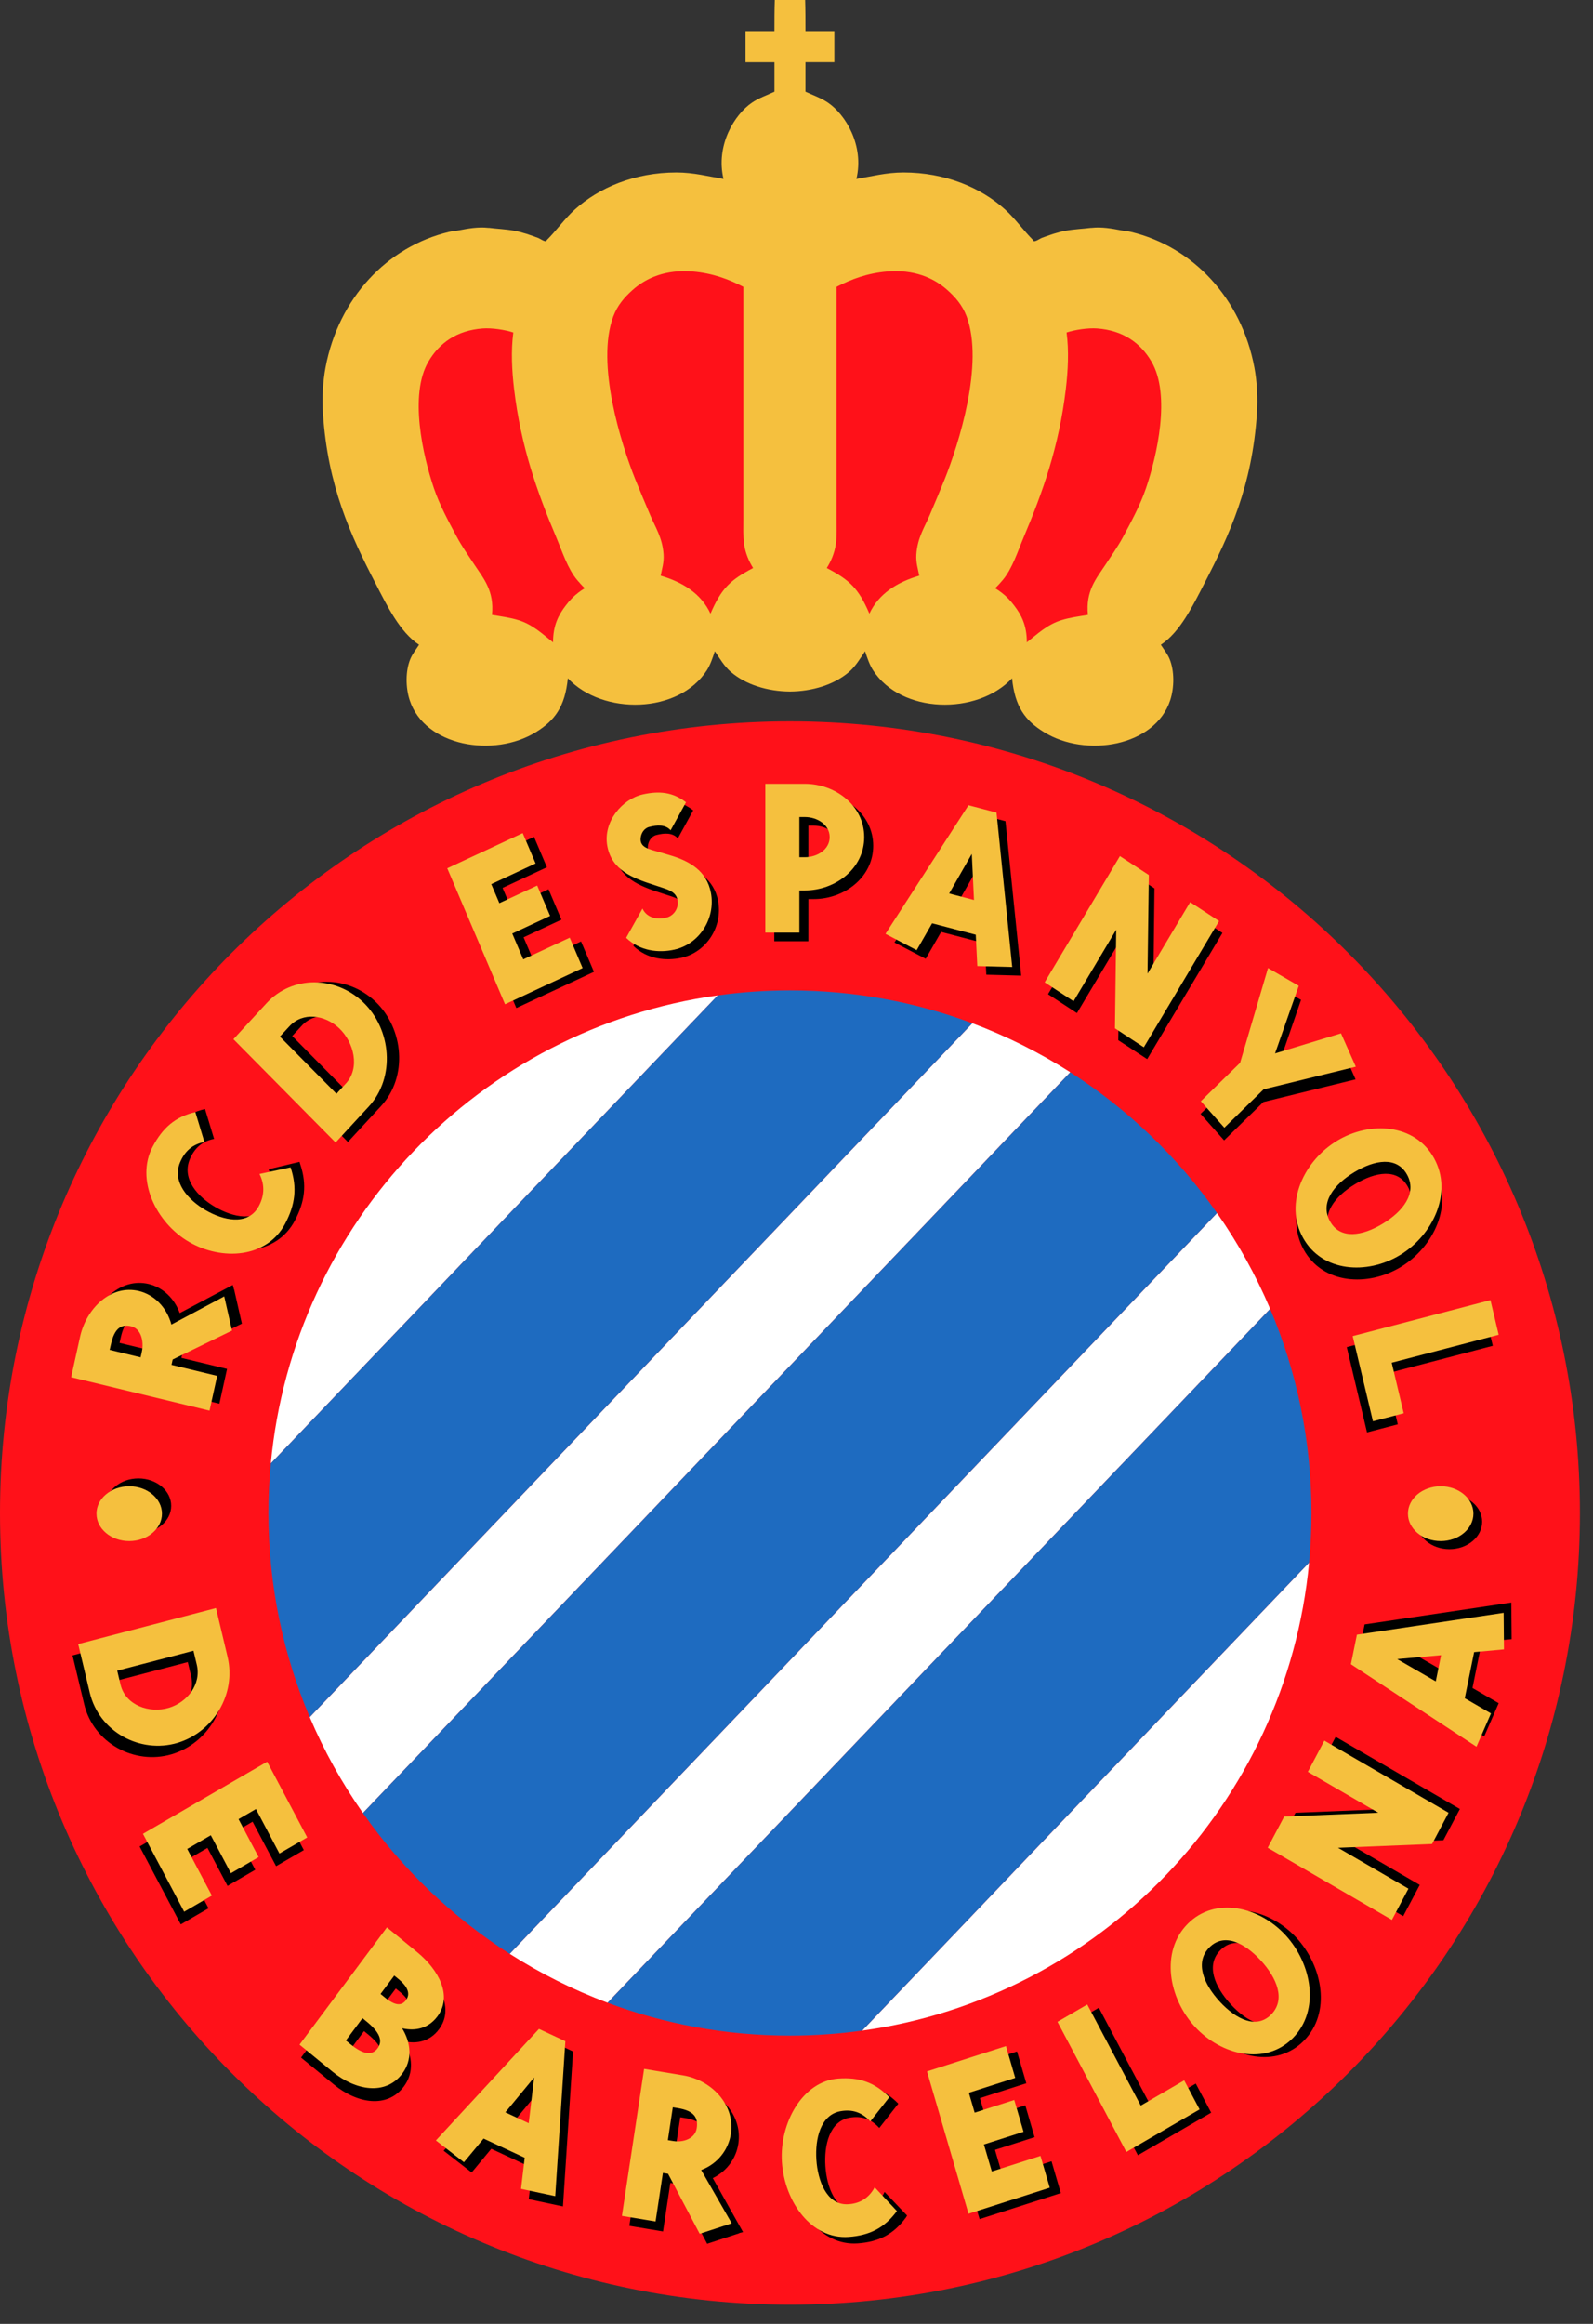 <svg width="72" height="105" viewBox="0 0 72 105" fill="none" xmlns="http://www.w3.org/2000/svg">
<rect x="0" y="0" width="72" height="105" fill="#333333" stroke="none"/>
<path d="M14.711 16.611C15.297 13.477 17.491 11.147 20.294 10.478C20.448 10.44 20.584 10.437 20.752 10.404C21.13 10.33 21.612 10.242 22.074 10.295C22.088 10.296 22.109 10.295 22.107 10.295C22.473 10.34 22.843 10.353 23.233 10.423C23.605 10.489 23.985 10.624 24.326 10.752C24.409 10.783 24.59 10.92 24.686 10.898L24.702 10.861C25.15 10.417 25.52 9.878 25.992 9.456C27.068 8.488 28.672 7.792 30.578 7.794C31.358 7.795 32.017 7.973 32.7 8.086C32.34 6.564 33.196 5.173 33.99 4.636C34.296 4.429 34.648 4.309 35.003 4.144V2.812H33.696V1.406H35.002C35.002 0.944 35.002 0.431 35.018 0H36.39C36.405 0.431 36.405 0.944 36.405 1.406H37.711V2.811H36.405V4.144C36.76 4.309 37.112 4.429 37.418 4.636C38.212 5.173 39.068 6.564 38.707 8.086C39.39 7.973 40.05 7.795 40.83 7.794C42.736 7.792 44.34 8.488 45.416 9.455C45.888 9.878 46.258 10.417 46.706 10.86L46.722 10.898C46.817 10.92 46.999 10.783 47.082 10.751C47.423 10.624 47.802 10.489 48.175 10.423C48.565 10.353 48.934 10.34 49.301 10.295C49.298 10.295 49.319 10.296 49.333 10.295C49.796 10.242 50.278 10.33 50.656 10.404C50.823 10.436 50.959 10.44 51.113 10.478C53.916 11.147 56.111 13.476 56.697 16.611C56.809 17.212 56.859 17.965 56.81 18.691C56.592 21.959 55.574 24.159 54.427 26.376C53.92 27.358 53.337 28.564 52.468 29.132C52.598 29.336 52.761 29.533 52.861 29.771C53.087 30.316 53.076 31.067 52.893 31.633C52.215 33.723 49.085 34.255 47.179 33.075C46.332 32.55 45.871 31.933 45.742 30.647C44.161 32.33 40.725 32.257 39.459 30.282C39.299 30.032 39.203 29.738 39.099 29.424C38.877 29.753 38.672 30.104 38.38 30.355C37.701 30.943 36.704 31.239 35.704 31.246C34.704 31.239 33.707 30.942 33.028 30.355C32.736 30.104 32.531 29.753 32.309 29.424C32.205 29.738 32.108 30.032 31.949 30.282C30.683 32.257 27.246 32.33 25.665 30.647C25.537 31.933 25.076 32.55 24.229 33.075C22.323 34.255 19.193 33.723 18.515 31.633C18.331 31.067 18.321 30.316 18.547 29.771C18.647 29.533 18.81 29.336 18.939 29.132C18.071 28.564 17.488 27.358 16.981 26.376C15.833 24.16 14.816 21.959 14.597 18.691C14.548 17.965 14.599 17.212 14.711 16.611Z" fill="#F5C03E"/>
<path d="M21.813 14.84C20.646 14.929 19.858 15.494 19.364 16.337C18.483 17.84 19.116 20.594 19.608 22.05C19.872 22.829 20.27 23.55 20.638 24.24C20.88 24.696 21.189 25.129 21.469 25.554C21.856 26.141 22.345 26.696 22.237 27.782C22.71 27.86 23.061 27.905 23.429 28.019C24.077 28.218 24.518 28.645 24.996 29.023C24.996 28.247 25.249 27.778 25.567 27.362C25.738 27.137 25.916 26.945 26.138 26.777C26.237 26.703 26.32 26.642 26.432 26.576C26.316 26.472 26.193 26.334 26.09 26.212C25.656 25.701 25.408 24.91 25.126 24.24C24.283 22.245 23.541 20.177 23.233 17.56C23.139 16.762 23.09 15.855 23.2 15.023C22.813 14.896 22.225 14.809 21.813 14.84ZM31.312 12.267C32.201 12.341 32.942 12.62 33.598 12.96V23.401C33.598 23.806 33.579 24.232 33.631 24.588C33.693 25.008 33.855 25.373 34.039 25.665C33.01 26.206 32.606 26.575 32.112 27.727C31.69 26.816 30.845 26.299 29.861 26.011C29.916 25.708 30.017 25.424 29.991 25.044C29.941 24.294 29.614 23.811 29.387 23.273C29.162 22.739 28.933 22.206 28.717 21.668C28.079 20.076 26.918 16.427 27.721 14.293C27.912 13.787 28.229 13.427 28.587 13.107C29.21 12.547 30.112 12.165 31.312 12.267M49.595 14.84C50.761 14.929 51.549 15.494 52.043 16.337C52.925 17.84 52.292 20.594 51.799 22.05C51.535 22.829 51.137 23.55 50.77 24.24C50.528 24.696 50.219 25.129 49.938 25.554C49.551 26.141 49.063 26.696 49.171 27.782C48.697 27.86 48.346 27.905 47.979 28.019C47.331 28.218 46.89 28.645 46.411 29.023C46.411 28.247 46.159 27.778 45.841 27.362C45.67 27.137 45.492 26.945 45.27 26.777C45.17 26.703 45.087 26.642 44.976 26.576C45.092 26.472 45.215 26.334 45.318 26.212C45.752 25.701 46 24.91 46.282 24.24C47.125 22.245 47.867 20.177 48.175 17.56C48.269 16.762 48.318 15.855 48.207 15.023C48.594 14.896 49.183 14.809 49.595 14.84M40.095 12.267C39.206 12.341 38.466 12.62 37.81 12.96V23.401C37.81 23.806 37.828 24.232 37.777 24.588C37.715 25.008 37.553 25.373 37.368 25.665C38.398 26.206 38.802 26.575 39.295 27.727C39.718 26.816 40.563 26.299 41.547 26.011C41.492 25.708 41.391 25.424 41.417 25.044C41.467 24.294 41.794 23.811 42.021 23.273C42.246 22.739 42.475 22.206 42.691 21.668C43.329 20.076 44.49 16.427 43.687 14.293C43.496 13.787 43.179 13.427 42.821 13.107C42.197 12.547 41.295 12.165 40.096 12.267M0 68.361C0 48.606 15.984 32.592 35.704 32.592C55.422 32.592 71.408 48.606 71.408 68.361C71.408 88.117 55.423 104.132 35.704 104.132C15.984 104.132 0 88.117 0 68.361Z" fill="#FF1119"/>
<path d="M4.778 68.038C4.778 68.723 5.44 69.278 6.258 69.278C7.075 69.278 7.737 68.723 7.737 68.038C7.737 67.355 7.075 66.799 6.258 66.799C5.44 66.799 4.778 67.354 4.778 68.038ZM7.759 79.262C9.375 78.782 10.434 77.073 10.028 75.366L9.506 73.169L3.278 74.795L3.802 76.992C4.223 78.765 6.08 79.758 7.759 79.262ZM5.192 76.629L5.042 75.998L8.487 75.098L8.637 75.729C8.847 76.61 8.213 77.422 7.381 77.674C6.495 77.939 5.414 77.564 5.192 76.629ZM11.416 82.31L12.479 84.32L13.732 83.593L11.924 80.171L6.31 83.43L8.171 86.95L9.425 86.222L8.311 84.115L9.377 83.494L10.284 85.211L11.537 84.482L10.631 82.767L11.416 82.31ZM18.922 88.788L17.557 87.67L13.607 92.968L15.098 94.189C16.143 95.046 17.505 95.278 18.255 94.271C18.716 93.653 18.649 92.887 18.244 92.229C18.87 92.372 19.447 92.218 19.842 91.688C20.533 90.761 19.893 89.581 18.922 88.788M17.132 93.138C16.855 93.509 16.411 93.359 15.898 92.938L15.703 92.779L16.453 91.772L16.648 91.93C17.195 92.379 17.402 92.776 17.132 93.138ZM18.417 90.962C18.219 91.226 17.927 91.216 17.455 90.829L17.27 90.678L17.889 89.847L18.066 89.992C18.538 90.379 18.614 90.696 18.417 90.962ZM20.05 97.174L21.318 98.159L22.205 97.088L24.062 97.955L23.898 99.363L25.444 99.692L25.9 92.691L24.709 92.135L20.05 97.174ZM24.245 96.397L23.188 95.904L24.491 94.327L24.245 96.397ZM47.527 97.653L45.328 98.358L44.971 97.136L46.761 96.563L46.342 95.126L44.552 95.7L44.29 94.8L46.387 94.128L45.968 92.692L42.397 93.836L44.275 100.266L47.947 99.09L47.527 97.653ZM54.047 94.142L52.083 95.284L49.666 90.716L48.318 91.498L51.43 97.379L54.742 95.457L54.047 94.142ZM54.175 87.049C52.936 88.303 53.311 90.401 54.507 91.7C55.704 92.997 57.693 93.461 58.931 92.208C60.171 90.954 59.796 88.856 58.6 87.558C57.403 86.26 55.414 85.796 54.175 87.049ZM57.952 91.144C57.288 91.814 56.373 91.369 55.63 90.564C54.888 89.757 54.495 88.783 55.156 88.114C55.818 87.444 56.733 87.889 57.477 88.695C58.22 89.501 58.613 90.474 57.952 91.144ZM62.804 81.734L58.554 81.906L57.808 83.318L63.422 86.577L64.169 85.166L60.988 83.319L65.237 83.147L65.983 81.736L60.37 78.475L59.622 79.887L62.804 81.734ZM66.975 74.185L68.323 74.061L68.308 72.408L61.677 73.395L61.406 74.733L67.081 78.459L67.737 76.955L66.553 76.267L66.975 74.185ZM65.242 75.506L63.499 74.499L65.482 74.322L65.242 75.506ZM64.031 68.757C64.031 69.441 64.693 69.996 65.51 69.996C66.328 69.996 66.99 69.441 66.99 68.757C66.99 68.073 66.328 67.518 65.51 67.518C64.693 67.518 64.031 68.073 64.031 68.757ZM60.871 60.868L61.786 64.719L63.177 64.355L62.634 62.071L67.471 60.808L67.097 59.241L60.871 60.868ZM58.923 56.459C59.784 58.023 61.818 58.151 63.309 57.249C64.8 56.348 65.712 54.437 64.851 52.874C63.99 51.311 61.956 51.183 60.465 52.085C58.974 52.987 58.063 54.897 58.923 56.459ZM61.246 53.503C62.172 52.942 63.168 52.779 63.629 53.614C64.088 54.449 63.455 55.271 62.529 55.832C61.603 56.393 60.606 56.555 60.146 55.72C59.687 54.886 60.32 54.062 61.246 53.503ZM56.037 48.594L54.263 50.328L55.327 51.525L57.103 49.791L61.269 48.77L60.601 47.262L57.618 48.167L57.819 47.596L57.985 47.558L58.804 45.177L58.654 45.092L58.653 45.093L57.3 44.31L56.037 48.594ZM50.77 39.217L47.369 44.92L48.675 45.775L50.602 42.543L50.544 46.999L51.85 47.854L55.251 42.152L53.944 41.296L52.017 44.527L52.025 43.898L52.138 43.697L52.179 40.141L52.074 40.068V40.071L50.77 39.217ZM44.508 42.623L44.579 44.039L46.157 44.082L45.445 37.104L44.18 36.773L40.428 42.584L41.84 43.321L42.537 42.107L44.508 42.623ZM44.329 38.972L44.429 41.054L43.309 40.761L44.329 38.972ZM36.537 40.623H36.783C38.153 40.623 39.468 39.648 39.468 38.214C39.468 36.778 38.152 35.803 36.783 35.803H34.996V42.528H36.536L36.537 40.623ZM36.537 37.306H36.783C37.328 37.306 37.906 37.642 37.906 38.214C37.906 38.784 37.329 39.121 36.783 39.121H36.536L36.537 37.306ZM30.278 40.48C30.594 40.582 30.892 40.699 30.951 41.042C31.006 41.372 30.811 41.703 30.503 41.805C30.062 41.95 29.561 41.844 29.365 41.418L28.626 42.739C29.252 43.344 30.1 43.43 30.802 43.275C31.921 43.025 32.674 41.883 32.456 40.706C32.267 39.717 31.508 39.267 30.567 38.995L30.125 38.864C29.65 38.73 29.252 38.658 29.279 38.251C29.295 38.007 29.445 37.779 29.676 37.727C30.029 37.637 30.396 37.614 30.637 37.881L31.331 36.615C30.734 36.152 30.121 36.093 29.378 36.259C28.447 36.466 27.573 37.497 27.773 38.587C27.969 39.665 28.887 40.035 29.904 40.358L30.278 40.48ZM26.262 42.538L24.162 43.518L23.665 42.351L25.375 41.553L24.792 40.181L23.081 40.979L22.716 40.119L24.719 39.185L24.137 37.813L20.726 39.403L23.337 45.546L26.845 43.91L26.262 42.538ZM17.226 49.971C18.437 48.657 18.257 46.481 16.966 45.252C15.719 44.07 13.775 44.035 12.609 45.3L11.108 46.928L15.725 51.599L17.226 49.971ZM13.64 46.343C14.241 45.691 15.235 45.823 15.88 46.429C16.565 47.074 16.834 48.234 16.195 48.928L15.764 49.395L13.208 46.81L13.64 46.343ZM8.977 55.973C10.465 56.836 12.501 56.711 13.325 55.152C13.781 54.291 13.879 53.527 13.571 52.605H13.57L13.538 52.496L12.142 52.83L12.168 52.905L12.167 52.905C12.424 53.412 12.388 53.942 12.09 54.436C11.593 55.236 10.53 55.003 9.735 54.541C8.939 54.08 8.215 53.275 8.572 52.394C8.789 51.866 9.146 51.561 9.676 51.459L9.267 50.108C8.358 50.323 7.792 50.815 7.336 51.676C6.553 53.157 7.49 55.109 8.977 55.973ZM10.262 61.851L8.198 61.353L8.251 61.112L10.933 59.806L10.581 58.26L10.576 58.263L10.521 58.059L8.124 59.328C7.874 58.65 7.351 58.169 6.727 58.017C5.474 57.715 4.351 58.779 4.063 60.089L3.661 61.912L9.916 63.424L10.262 61.851ZM6.856 60.764L6.802 61.014L5.404 60.677L5.46 60.426C5.621 59.694 5.926 59.503 6.374 59.612C6.822 59.72 6.96 60.294 6.856 60.764ZM32.216 98.414C32.846 98.107 33.27 97.526 33.371 96.861C33.571 95.531 32.482 94.432 31.213 94.221L29.448 93.928L28.445 100.57L29.967 100.823L30.298 98.631L30.53 98.669L31.962 101.381L33.409 100.906L33.406 100.899L33.583 100.853L32.216 98.414ZM31.828 96.604C31.756 97.08 31.22 97.264 30.765 97.189L30.522 97.148L30.746 95.664L30.989 95.704C31.697 95.823 31.901 96.128 31.828 96.604ZM39.98 99.038L39.932 99.135C39.664 99.628 39.225 99.881 38.673 99.888C37.761 99.887 37.369 98.826 37.306 97.876C37.242 96.926 37.492 95.85 38.392 95.684C38.932 95.588 39.371 95.736 39.742 96.147L40.602 95.05C39.934 94.37 39.233 94.14 38.294 94.209C36.682 94.326 35.629 96.212 35.748 97.99C35.866 99.767 37.076 101.487 38.772 101.363C39.711 101.295 40.376 100.965 40.945 100.193L40.944 100.193L40.999 100.105L39.98 99.038Z" fill="black"/>
<path d="M4.361 68.392C4.361 69.076 5.022 69.631 5.84 69.631C6.657 69.631 7.32 69.076 7.32 68.391C7.32 67.708 6.657 67.153 5.84 67.153C5.022 67.153 4.36 67.708 4.36 68.391M63.636 68.392C63.636 69.076 64.298 69.631 65.116 69.631C65.933 69.631 66.595 69.076 66.595 68.391C66.595 67.708 65.933 67.153 65.116 67.153C64.298 67.153 63.636 67.708 63.636 68.391M8.539 56.111C10.028 56.975 12.063 56.849 12.887 55.292C13.344 54.429 13.44 53.666 13.134 52.744L11.728 53.043C11.985 53.551 11.95 54.082 11.652 54.574C11.155 55.376 10.092 55.142 9.296 54.681C8.5 54.218 7.777 53.414 8.133 52.532C8.351 52.005 8.709 51.7 9.239 51.599L8.829 50.246C7.92 50.461 7.354 50.953 6.898 51.816C6.115 53.295 7.052 55.248 8.539 56.111ZM16.669 49.995C17.88 48.681 17.699 46.504 16.407 45.276C15.161 44.094 13.217 44.059 12.05 45.324L10.55 46.953L15.168 51.623L16.669 49.995ZM13.083 46.368C13.684 45.715 14.676 45.847 15.323 46.453C16.008 47.098 16.276 48.258 15.637 48.951L15.207 49.419L12.651 46.835L13.083 46.368Z" fill="#F5C03E"/>
<path d="M51.698 47.319L55.099 41.616L53.793 40.76L51.866 43.991L51.925 39.536L50.618 38.681L47.217 44.383L48.523 45.239L50.45 42.007L50.393 46.462L51.698 47.319Z" fill="#F5C03E"/>
<path d="M44.102 42.233L44.172 43.649L45.75 43.692L45.04 36.715L43.774 36.383L40.022 42.194L41.432 42.932L42.129 41.717L44.102 42.233ZM43.923 38.582L44.022 40.664L42.901 40.371L43.923 38.582ZM36.13 40.233H36.376C37.746 40.233 39.061 39.258 39.061 37.823C39.061 36.388 37.746 35.414 36.376 35.414H34.59V42.138H36.13V40.233ZM36.13 36.916H36.376C36.922 36.916 37.499 37.251 37.499 37.823C37.499 38.394 36.922 38.731 36.376 38.731H36.13V36.916ZM29.953 40.116C30.269 40.217 30.566 40.334 30.625 40.676C30.681 41.008 30.486 41.337 30.178 41.441C29.737 41.584 29.235 41.478 29.038 41.052L28.301 42.373C28.927 42.979 29.775 43.065 30.477 42.909C31.596 42.66 32.349 41.519 32.132 40.341C31.942 39.352 31.183 38.902 30.243 38.63L29.8 38.499C29.324 38.365 28.927 38.293 28.954 37.886C28.97 37.642 29.12 37.414 29.351 37.363C29.704 37.272 30.07 37.248 30.311 37.515L31.006 36.249C30.409 35.787 29.796 35.728 29.053 35.893C28.121 36.101 27.248 37.132 27.448 38.222C27.644 39.301 28.561 39.669 29.578 39.992L29.953 40.116Z" fill="#F5C03E"/>
<path d="M23.65 43.347L23.153 42.18L24.864 41.382L24.28 40.011L22.57 40.808L22.204 39.948L24.208 39.014L23.625 37.642L20.215 39.232L22.826 45.376L26.333 43.74L25.75 42.367L23.65 43.347ZM60.611 46.689L57.63 47.595L58.701 44.542L57.312 43.738L56.049 48.021L54.274 49.756L55.338 50.953L57.115 49.218L61.28 48.197L60.611 46.689Z" fill="#F5C03E"/>
<path d="M58.889 55.919C59.75 57.482 61.784 57.61 63.275 56.709C64.767 55.806 65.678 53.896 64.817 52.333C63.956 50.77 61.922 50.642 60.431 51.544C58.94 52.446 58.029 54.355 58.889 55.919M61.212 52.962C62.138 52.401 63.134 52.239 63.595 53.073C64.055 53.908 63.421 54.731 62.495 55.291C61.569 55.852 60.571 56.014 60.112 55.179C59.651 54.345 60.285 53.521 61.212 52.962Z" fill="#F5C03E"/>
<path d="M62.054 64.219L63.445 63.856L62.902 61.571L67.737 60.309L67.365 58.742L61.139 60.369L62.054 64.219Z" fill="#F5C03E"/>
<path d="M8.014 78.751C9.631 78.27 10.691 76.561 10.284 74.854L9.762 72.657L3.534 74.283L4.057 76.48C4.479 78.253 6.335 79.246 8.014 78.751ZM5.448 76.117L5.298 75.486L8.744 74.586L8.894 75.217C9.104 76.098 8.469 76.91 7.637 77.163C6.752 77.429 5.671 77.052 5.448 76.117Z" fill="#F5C03E"/>
<path d="M12.63 83.748L13.885 83.02L12.075 79.598L6.461 82.857L8.323 86.377L9.577 85.649L8.462 83.541L9.528 82.922L10.435 84.638L11.689 83.91L10.782 82.194L11.568 81.738L12.63 83.748Z" fill="#F5C03E"/>
<path d="M18.854 88.202L17.488 87.085L13.538 92.383L15.03 93.605C16.074 94.461 17.435 94.694 18.186 93.686C18.647 93.068 18.579 92.302 18.175 91.643C18.801 91.787 19.378 91.633 19.773 91.103C20.465 90.177 19.823 88.996 18.854 88.202ZM17.063 92.553C16.786 92.925 16.341 92.774 15.827 92.353L15.633 92.194L16.384 91.187L16.578 91.346C17.125 91.794 17.332 92.191 17.063 92.553ZM18.346 90.376C18.148 90.641 17.857 90.631 17.385 90.244L17.2 90.093L17.82 89.262L17.996 89.407C18.469 89.794 18.544 90.111 18.346 90.376ZM19.701 96.711L20.969 97.695L21.857 96.626L23.714 97.492L23.549 98.899L25.095 99.228L25.553 92.228L24.36 91.672L19.701 96.711ZM23.896 95.933L22.841 95.441L24.142 93.865L23.896 95.933ZM33.034 96.41C33.234 95.081 32.144 93.981 30.878 93.771L29.112 93.477L28.109 100.119L29.63 100.372L29.961 98.18L30.194 98.218L31.625 100.93L33.072 100.456L31.692 98.048C32.428 97.772 32.924 97.14 33.034 96.41ZM31.491 96.154C31.419 96.63 30.883 96.812 30.428 96.737L30.186 96.697L30.409 95.214L30.652 95.254C31.36 95.371 31.563 95.677 31.491 96.154ZM38.267 99.595C37.355 99.595 36.962 98.534 36.898 97.584C36.836 96.633 37.085 95.559 37.985 95.392C38.526 95.295 38.965 95.443 39.335 95.854L40.196 94.758C39.528 94.076 38.826 93.847 37.887 93.915C36.276 94.033 35.223 95.919 35.341 97.697C35.46 99.474 36.669 101.194 38.364 101.071C39.304 101.002 39.968 100.672 40.539 99.901L39.534 98.828C39.267 99.331 38.824 99.588 38.267 99.595Z" fill="#F5C03E"/>
<path d="M44.828 98.114L44.471 96.892L46.262 96.319L45.843 94.883L44.053 95.456L43.79 94.556L45.886 93.885L45.468 92.448L41.898 93.591L43.775 100.022L47.447 98.846L47.028 97.41L44.828 98.114Z" fill="#F5C03E"/>
<path d="M53.678 86.928C52.44 88.181 52.814 90.28 54.01 91.578C55.206 92.875 57.197 93.339 58.435 92.086C59.673 90.833 59.299 88.734 58.103 87.436C56.906 86.139 54.916 85.674 53.678 86.928ZM57.453 91.022C56.792 91.691 55.877 91.247 55.132 90.441C54.39 89.635 53.998 88.661 54.659 87.991C55.321 87.322 56.236 87.767 56.98 88.573C57.722 89.379 58.115 90.353 57.453 91.022Z" fill="#F5C03E"/>
<path d="M51.56 95.137L49.142 90.569L47.795 91.351L50.908 97.232L54.219 95.31L53.523 93.996L51.56 95.137Z" fill="#F5C03E"/>
<path d="M66.627 74.648L67.976 74.524L67.961 72.871L61.33 73.858L61.058 75.195L66.733 78.922L67.389 77.417L66.204 76.73L66.627 74.648ZM64.893 75.969L63.151 74.963L65.133 74.785L64.893 75.969Z" fill="#F5C03E"/>
<path d="M58.043 82.076L57.297 83.487L62.911 86.747L63.658 85.335L60.476 83.488L64.726 83.317L65.472 81.905L59.858 78.646L59.111 80.057L62.293 81.904L58.043 82.076Z" fill="#F5C03E"/>
<path d="M9.816 62.166L7.752 61.667L7.804 61.427L10.487 60.12L10.135 58.575L7.747 59.848C7.535 59.062 6.968 58.499 6.279 58.332C5.029 58.03 3.906 59.092 3.618 60.403L3.216 62.226L9.47 63.738L9.816 62.166ZM6.41 61.078L6.355 61.329L4.957 60.991L5.014 60.74C5.175 60.008 5.481 59.818 5.929 59.927C6.377 60.035 6.514 60.608 6.41 61.078Z" fill="#F5C03E"/>
<path d="M43.947 46.233L13.999 77.585C14.646 79.11 15.452 80.562 16.403 81.918L48.375 48.447C46.981 47.555 45.497 46.813 43.947 46.233ZM12.24 66.122L32.441 44.974C21.694 46.465 13.265 55.214 12.24 66.122ZM55.006 54.809L23.037 88.278C24.429 89.169 25.912 89.91 27.461 90.49L57.408 59.139C56.762 57.615 55.957 56.164 55.006 54.809ZM59.168 70.601L38.967 91.749C49.714 90.258 58.144 81.509 59.168 70.601Z" fill="white"/>
<path d="M48.375 48.448L16.403 81.918C18.178 84.45 20.432 86.611 23.037 88.279L55.006 54.809C53.232 52.277 50.979 50.116 48.375 48.448M59.274 68.363C59.274 65.09 58.609 61.973 57.408 59.139L27.461 90.49C30.027 91.45 32.804 91.975 35.704 91.975C36.812 91.975 37.901 91.897 38.967 91.749L59.168 70.601C59.237 69.864 59.274 69.118 59.274 68.362M35.704 44.748C34.597 44.748 33.508 44.826 32.441 44.974L12.24 66.122C12.171 66.86 12.134 67.607 12.134 68.363C12.134 71.635 12.799 74.752 13.999 77.585L43.947 46.234C41.381 45.274 38.604 44.748 35.704 44.748Z" fill="#1E6BC0"/>
</svg>
